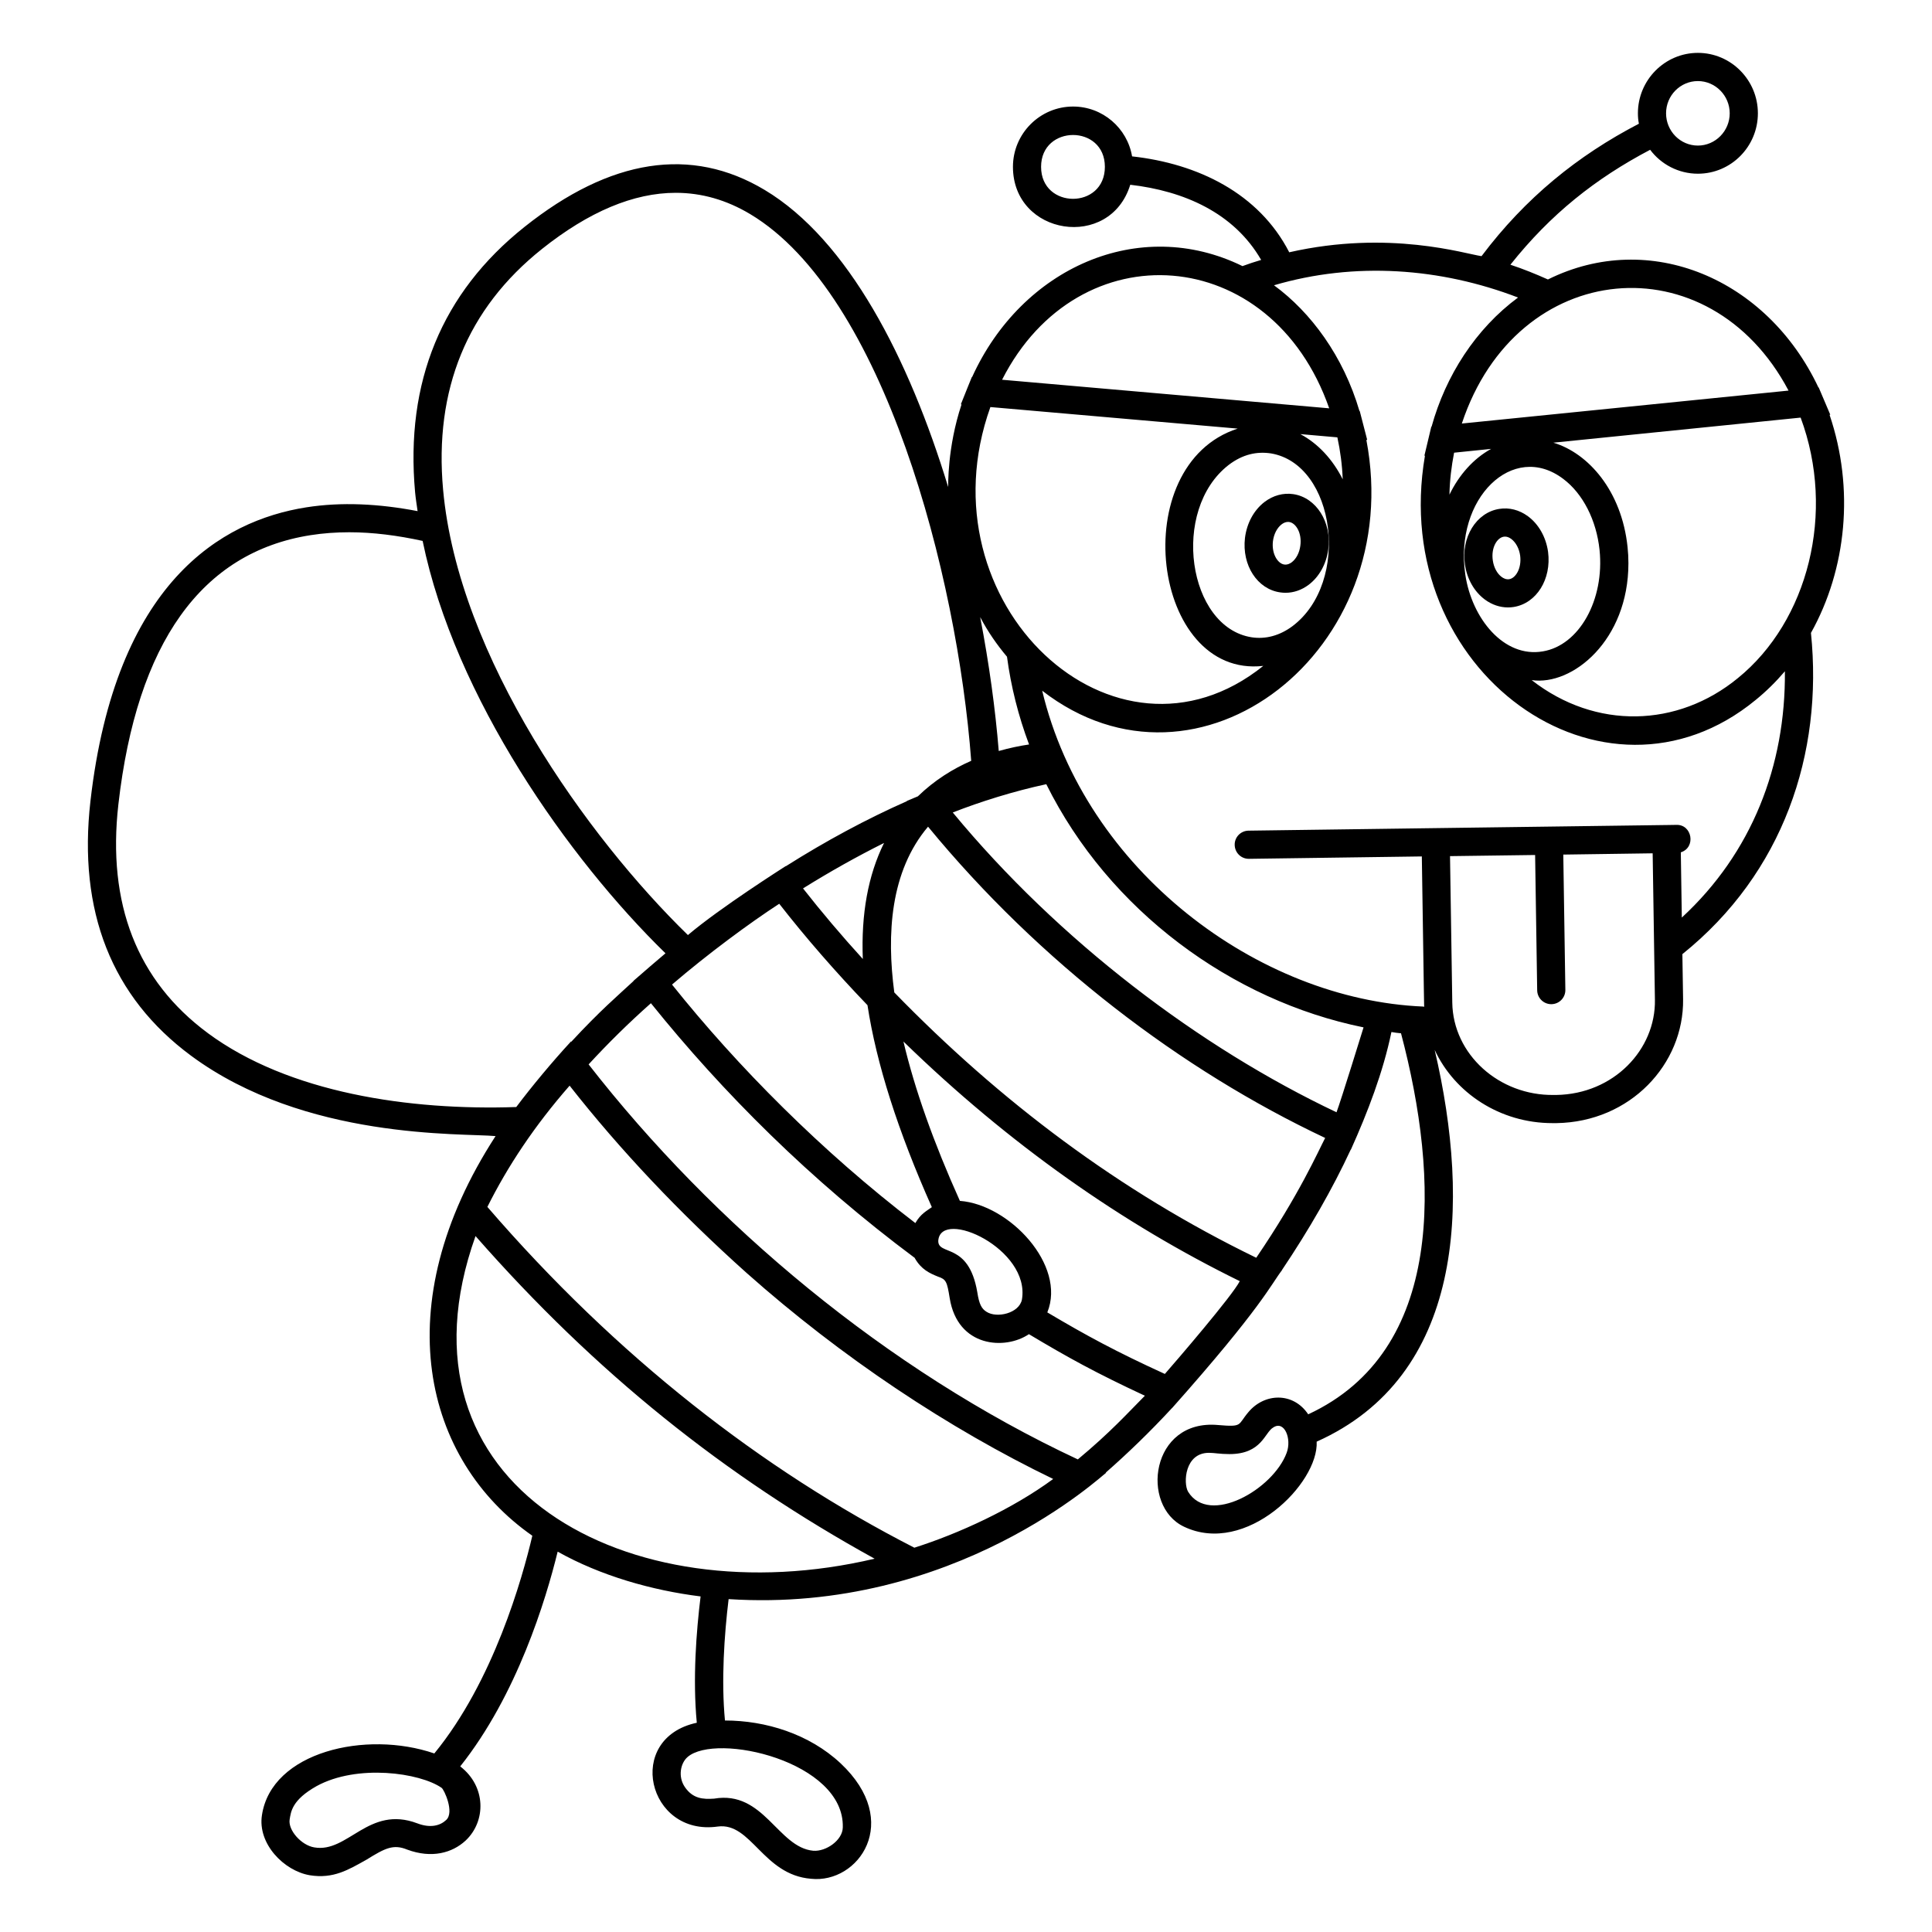 <?xml version="1.0" encoding="UTF-8"?>
<!-- Uploaded to: ICON Repo, www.iconrepo.com, Generator: ICON Repo Mixer Tools -->
<svg fill="#000000" width="800px" height="800px" version="1.1" viewBox="144 144 512 512" xmlns="http://www.w3.org/2000/svg">
 <g>
  <path d="m628.85 253.93 0.188-0.039c-0.16-0.383-3.25-7.648-3.059-7.203h-0.074c-13.625-28.883-44.73-42.008-71.691-28.625-3.238-1.449-6.555-2.793-9.941-3.91 10.672-13.422 22.59-22.867 37.035-30.461 2.875 3.844 7.5 6.344 12.652 6.344 8.77 0 15.898-7.164 15.898-16.012 0-8.809-7.129-16.012-15.898-16.012-8.77 0-15.898 7.203-15.898 16.012 0 0.934 0.074 1.867 0.262 2.762-16.234 8.445-30.059 19.637-41.703 35.098-4.231-0.57-24.383-7.055-50.961-1.023-8.031-15.645-24.242-23.5-41.648-25.418-1.27-7.5-7.801-13.207-15.637-13.207-8.77 0-15.934 7.164-15.934 15.973 0 18.227 25.715 22.227 31.09 4.754 14.188 1.645 27.457 7.398 34.688 19.922-1.672 0.484-3.312 1.039-4.949 1.637-27.426-13.434-58.496 0.461-71.652 29.406h-0.074l-1.047 2.574-1.867 4.664h0.188c-3.824 11.547-3.508 21.523-3.547 21.895-10.383-34.062-26.508-65.477-48.617-78.719-19.461-11.656-40.891-8.352-63.695 9.824-21.871 17.43-31.609 41.086-28.953 70.309 0.152 1.652 0.43 3.32 0.66 4.981-10.203-1.965-20.188-2.473-29.52-1-22.426 3.531-50.547 19.898-57.176 77.832-3.34 29.223 5.625 51.922 26.648 67.48 30.258 22.387 71.754 20.477 80.711 21.312-29.125 44.914-19.023 85.812 9.742 105.91-2.648 11.27-10.301 38.586-25.973 57.695-18.145-6.227-43.152-0.414-45.68 16.344-1.195 7.574 5.82 14.777 12.688 15.934 6.262 1.004 10.246-1.461 15.039-4.141 4.984-3.094 7.117-4.148 10.785-2.652 6.488 2.402 11.918 0.875 15.449-2.387 5.465-5.117 5.481-14.367-1.418-19.668 15.078-18.957 22.691-44.148 25.824-56.91 11.312 6.356 24.922 10.258 37.879 11.867-1.121 9.145-2.125 21.797-1.008 33.477-19.203 4.113-13.047 30.145 5.562 27.504 8.895-1.172 11.945 12.801 24.707 13.844 12.5 1.355 24.359-15.102 7.836-30.602-8.32-7.777-19.852-11.344-30.641-11.344-1.008-10.562-0.188-22.652 0.969-32.168 60.082 3.887 99.094-32.953 100.05-33.477l-0.113-0.039c5.746-5.035 11.75-10.82 17.57-17.121l0.016 0.008c23.711-26.668 26.258-32.82 29.141-36.559l-0.027-0.012c7.234-10.773 13.383-21.477 18.23-31.918l0.035 0.016c4.453-9.902 8.547-20.543 10.75-31.184 0.82 0.148 1.68 0.262 2.539 0.336 10.219 38.578 11.676 84.152-24.594 100.98-3.984-5.977-11.656-5.672-15.898-0.523-2.856 3.371-1.375 3.922-7.984 3.359-17.879-1.641-20.703 21.426-9.031 26.945 16.398 7.82 35.711-11.445 35.156-22.539 38.77-17.355 40.945-62.438 31.273-103.82 5.301 11.418 17.316 19.406 31.199 19.406h1.082c19.641-0.312 33.781-15.695 33.551-32.805l-0.188-11.98c26.695-21.461 37.348-53.082 34.074-85.125 9.441-16.895 11.57-38.273 4.926-57.809zm-34.891-88.445c4.629 0 8.434 3.844 8.434 8.547s-3.805 8.547-8.434 8.547c-4.664 0-8.434-3.844-8.434-8.547-0.004-4.707 3.766-8.547 8.434-8.547zm-174.06 22.727c0-11.211 16.906-11.285 16.906 0 0 11.328-16.906 11.281-16.906 0zm-157.64 438.09c-1.574 1.496-4.148 2.254-7.688 0.895-12.902-4.856-18.363 7.938-27.281 6.383-3.434-0.562-6.981-4.555-6.531-7.391 0.348-2.09 0.617-5.176 7.129-8.844 10.785-5.918 27.391-3.551 33.141 0.449 0.672 0.445 3.445 6.453 1.23 8.508zm222.72-97.289c-3.586 9.707-20.523 19.402-26.125 10.301-1.316-2.269-0.895-10.301 5.523-10.301 1.512 0 2.848 0.336 5.449 0.336 8.609 0 9.312-5.773 11.605-7.055 2.93-1.957 4.949 2.977 3.547 6.719zm119.57-205.3c-15.934 13.078-37.672 13.762-54.637 0.523 10.801 1.582 25.637-10.527 25.637-30.977 0-1.418-0.074-2.836-0.223-4.254-1.551-14.961-10.441-24.941-19.668-27.691l65.531-6.644c9.355 25.164 1.973 53.941-16.641 69.043zm-46.277-52.805c5.227 3.918 8.809 10.973 9.629 18.848 1.344 13.211-5.375 25.262-15.039 26.867-10.363 1.777-18.805-8.789-20.527-20.266-3.062-20.27 12.633-35.52 25.938-25.449zm-30.152 4.18c0.074-3.769 0.523-7.465 1.23-11.121l9.816-1.008c-4.668 2.574-8.473 6.828-11.047 12.129zm89.863-27.578-86.582 8.73c14.59-43.992 65.609-48.391 86.582-8.73zm-121.73 4.699-86.691-7.574c20.258-39.867 71.426-36.191 86.691 7.574zm-7.652 6.832 9.816 0.859c0.785 3.617 1.27 7.352 1.418 11.121-2.648-5.262-6.531-9.48-11.234-11.98zm-2.09 50.902c-3.359 2.5-7.09 3.508-10.785 2.949-16.941-2.613-21.566-33.703-6.121-45.676 3.773-2.867 7.488-3.613 11.195-3.062 17.152 2.867 21.207 34.137 5.711 45.789zm-80.047-58.07 65.531 5.711c-29.82 9.633-22.738 66.246 6.793 62.883-39.344 31.574-90.977-16.512-72.324-68.594zm10.246 89.418c-2.414 0.355-5.144 0.914-8.031 1.73-0.891-10.98-2.531-23.039-4.914-35.438 0.004 0.004 0.004 0.008 0.008 0.012 0 0 0 0.035 0.035 0.035 1.977 3.769 4.367 7.203 7.055 10.41 1.047 7.898 3.019 15.723 5.848 23.25zm-129.11-131.29c12.461-9.93 24.328-14.906 35.48-14.906 6.856 0 13.445 1.883 19.734 5.648 35.445 21.234 54.875 95.68 58.566 144.88-4.832 2.113-9.742 5.144-14.129 9.406l-2.934 1.227 0.039 0.051c-10.707 4.738-21.449 10.52-32.082 17.238h-0.027l-0.023-0.027c-0.41 0.285-17.32 10.98-25.922 18.281-26.629-25.926-60.84-73.648-64.875-117.99-2.418-26.574 6.391-48.039 26.172-63.805zm85.055 188.14c-5.621-6.176-10.914-12.422-15.852-18.715h0.02c7.129-4.441 14.258-8.434 21.422-12.016h0.027c-4.215 8.539-6.09 18.793-5.617 30.73zm18.293 65.77c-1.359 0.996-2.93 1.711-4.371 4.215-24.801-18.973-47.102-41.449-64.484-63.207 9.41-8.074 20.512-16.273 28.414-21.414 7.074 9.062 14.906 18.043 23.383 26.879 2.375 15.508 8.078 33.383 17.059 53.527zm-191.9-46.152c-18.723-13.852-26.688-34.254-23.672-60.629 4.891-42.77 22.02-66.762 50.914-71.305 3.332-0.523 6.762-0.773 10.27-0.773 6.281 0 12.812 0.844 19.441 2.293 8.527 41.5 38.684 84.242 64.359 109.29-2.094 1.738-5.68 4.867-8.496 7.309l0.031 0.039c-4.059 3.769-8.832 7.801-16.5 16.09l-0.074-0.074c-5.051 5.473-10.48 12.016-14.508 17.375-28.234 0.957-60.262-3.699-81.766-19.609zm168.3 210.55c-0.066 3.363-4.441 6.43-7.836 6.156-9.398-0.887-13.074-16.062-26.273-13.809-2.898 0.203-5.633 0.047-7.762-3.098-1.867-2.762-1.121-6.305 0.711-7.91 7.531-6.621 41.691 1.113 41.16 18.66zm-97.328-156.74c31.816 36.273 66.156 63.676 105.76 85.5-65.211 15.43-129.47-19.082-105.76-85.5zm116.29 82.586c-40.359-20.664-78.945-50.672-113.15-90.312 5.348-10.707 12.402-21.402 21.793-32.133 13.359 17.02 29.145 33.738 46.949 49.672 25.156 22.34 53.508 41.18 81.207 54.562-10.867 7.996-25.098 14.5-36.797 18.211zm43.328-23.398c-50.594-23.645-96.543-62.184-129.65-104.68 5.106-5.555 10.625-10.996 16.512-16.215 19.059 23.703 42.234 46.875 69.922 67.5 0.012 0.023 0.02 0.047 0.035 0.066v0.039c1.695 2.949 3.883 3.953 6.121 4.852 2.144 0.719 2.398 1.305 3.098 5.672 2.098 13.129 14.73 13.824 20.973 9.59 0.008-0.004 0.012-0.012 0.02-0.016 10.312 6.168 17.719 10.258 30.734 16.32-4.621 4.652-9.07 9.633-17.766 16.871zm-36.984-57.992c0.719-8.633 24.461 2.211 22.168 15.637-0.727 3.641-6.648 5.004-9.367 3.246-1.344-0.82-1.977-2.051-2.465-5.223-2.293-13.434-10.512-9.496-10.336-13.66zm60.043 35.344c-12.871-5.883-20.754-10.145-31.148-16.312 5.09-12.508-10.074-28.59-23.168-29.551-6.957-15.453-11.984-29.602-14.961-42.234 28.059 27.309 58.238 48.367 89.133 63.504-1.941 3.852-16.988 21.324-19.855 24.594zm24.223-30.789c-36.137-17.543-67.812-41.391-95.922-70.312-2.051-15.406-1.098-32.07 8.945-43.93 29.527 35.91 67.199 64.547 105.24 82.488-1.902 3.644-6.84 14.961-18.266 31.754zm21.273-38.555c-36.258-17.172-73.57-45.422-101.7-79.449h0.004c7.269-2.856 16.148-5.644 24.781-7.496 16.625 33.488 49.148 57.352 84.078 64.445-0.012 0.047-6.023 19.508-7.164 22.5zm58.219-4.59h-0.598c-14.555 0.223-26.758-10.785-26.945-24.48l-0.598-38.812 22.539-0.301h0.012l0.547 35.859c0.031 2.039 1.695 3.676 3.731 3.676h0.059c2.062-0.031 3.707-1.727 3.676-3.789l-0.547-35.855 23.684-0.336 0.598 38.812c0.234 13.16-10.898 25-26.156 25.227zm33.285-47.02-0.262-17.277c4.078-1.293 3.012-7.434-1.195-7.277l-2.539 0.039h-0.113l-61.168 0.82h-0.035l-49.523 0.672c-2.051 0.035-3.695 1.715-3.656 3.769 0.035 2.055 1.68 3.695 3.731 3.695h0.035l45.828-0.633c0.633 41.922 0.594 39.445 0.633 39.82-0.074 0-0.188 0-0.262-0.035-43.734-1.812-89.574-36.035-100.98-83.707 41.508 32.152 96.555-10.73 85.91-66.465h0.223c-0.102-0.391-2.098-8.121-1.977-7.648h-0.074c-4.269-14.539-12.859-26.156-22.652-33.328 21.395-6.293 44.125-4.644 64.676 3.246-11.227 8.297-19.176 20.707-22.914 34.223h-0.074c-0.09 0.383-1.945 8.188-1.828 7.688h0.148c-9.824 57.309 47.453 97.781 87.625 64.75 2.801-2.277 5.375-4.812 7.762-7.613 0.223 25.043-8.789 48.172-27.312 65.262z"/>
  <path d="m479.12 277.02c-2.82 2.152-4.711 5.625-5.191 9.547-0.844 7.242 3.281 13.578 9.348 14.422 0.465 0.07 0.934 0.105 1.402 0.105 2.152 0 4.289-0.734 6.133-2.121 2.789-2.102 4.68-5.512 5.188-9.348 0.984-7.207-3.176-13.789-9.277-14.676-2.641-0.387-5.34 0.348-7.602 2.07zm9.484 11.598-0.004 0.023c-0.242 1.844-1.094 3.477-2.281 4.371-0.449 0.336-1.152 0.711-1.977 0.59-1.73-0.242-3.387-2.836-3.004-6.152 0.23-1.887 1.094-3.57 2.309-4.496 0.402-0.305 1-0.645 1.691-0.645 0.102 0 0.203 0.008 0.305 0.023 1.773 0.258 3.426 2.902 2.961 6.285z"/>
  <path d="m537.54 302.91c1.844 1.355 3.965 2.066 6.098 2.066 0.5 0 1-0.039 1.496-0.117 6.059-0.961 10.062-7.367 9.121-14.605-0.539-3.898-2.484-7.344-5.344-9.449-2.281-1.684-4.981-2.367-7.586-1.941-6.113 0.945-10.191 7.586-9.094 14.789 0.559 3.816 2.492 7.191 5.309 9.258zm4.969-16.676c0.113-0.02 0.23-0.027 0.344-0.027 0.535 0 1.086 0.203 1.633 0.609 1.227 0.902 2.117 2.57 2.371 4.43 0.434 3.344-1.176 5.973-2.894 6.246-0.824 0.133-1.539-0.25-2.004-0.59-1.199-0.883-2.074-2.5-2.344-4.344-0.512-3.383 1.094-6.047 2.894-6.324z"/>
 </g>
</svg>